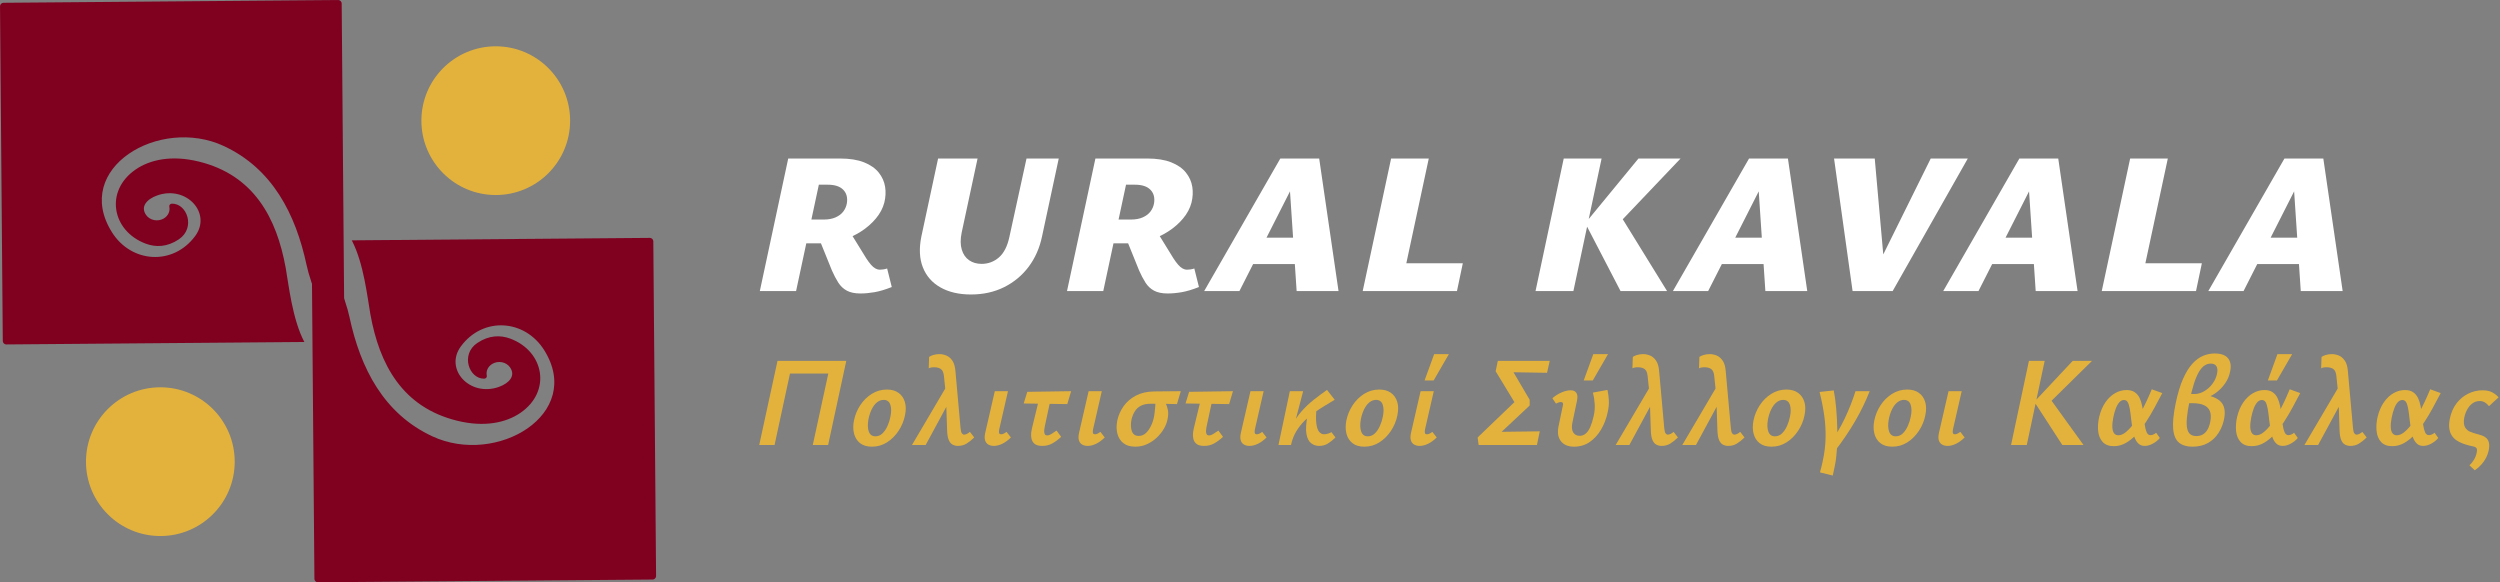 <?xml version="1.0" encoding="utf-8"?>
<!-- Generator: Adobe Illustrator 16.0.0, SVG Export Plug-In . SVG Version: 6.00 Build 0)  -->
<!DOCTYPE svg PUBLIC "-//W3C//DTD SVG 1.1//EN" "http://www.w3.org/Graphics/SVG/1.1/DTD/svg11.dtd">
<svg version="1.1" id="Layer_1" xmlns="http://www.w3.org/2000/svg" xmlns:xlink="http://www.w3.org/1999/xlink" x="0px" y="0px"
	 width="1285.04px" height="299.326px" viewBox="0 0 1285.04 299.326" enable-background="new 0 0 1285.04 299.326"
	 xml:space="preserve">
<rect x="0" y="0" width="1285.04" height="299.326" fill="#808080" stroke="none"/>
<path fill-rule="evenodd" clip-rule="evenodd" fill="#800020" d="M160.367,145.844l0.588,71.411l0.662,80.284l-0.015,0.001
	c0.008,0.477,0.221,0.921,0.556,1.25c0.335,0.331,0.784,0.536,1.26,0.536l0.002-0.016l172.039-1.419v0.016
	c0.475-0.008,0.92-0.221,1.25-0.556c0.33-0.336,0.535-0.784,0.535-1.26l-0.015-0.002l-1.419-172.041h0.016
	c-0.008-0.476-0.22-0.921-0.556-1.251s-0.783-0.535-1.26-0.535l-0.002,0.016l-153.189,1.263c6.221,11.876,8.02,29.455,9.567,38.031
	c4.664,25.853,16.438,47.795,44.671,54.708c13.944,3.421,25.02,1.013,32.412-4.039c16.092-10.988,12.349-31.672-5.216-38.197
	c-5.031-1.869-10.906-1.795-16.943,2.268c-8.741,5.888-4.228,18.439,3.547,18.333c0.43-0.006,0.803-0.173,1.074-0.476
	c0.275-0.309,0.372-0.671,0.289-1.05c-0.505-2.297,0.55-4.749,2.861-6.102c3.029-1.775,7.072-0.996,9.025,1.734
	c3.163,4.41-0.434,8.247-5.652,10.116c-15.001,5.348-28.22-9.123-19.527-20.871c11.343-15.338,32.785-13.945,42.779,1.962
	c20.656,32.885-24.44,59.711-57.493,44.313c-24.925-11.604-36.922-34.813-42.603-61.391c-0.948-4.433-3.244-11.829-6.458-18.422
	c-1.091-3.012-2.937-5.981-5.534-8.91c-0.625-0.745-1.268-1.426-1.925-2.027c-1.604-1.584-3.43-3.155-5.479-4.714l0.143,17.024
	C160.36,145.836,160.363,145.84,160.367,145.844L160.367,145.844z"/>
<path fill-rule="evenodd" clip-rule="evenodd" fill="#800020" d="M176.88,153.482l-0.588-71.411L175.63,1.786h0.015
	c-0.008-0.476-0.221-0.921-0.556-1.251C174.754,0.205,174.305,0,173.829,0l-0.001,0.016L1.786,1.434V1.418
	c-0.476,0.008-0.92,0.22-1.25,0.556C0.206,2.31,0.001,2.758,0,3.234l0.015,0.001l1.418,172.041H1.419
	c0.008,0.477,0.22,0.921,0.556,1.252c0.335,0.329,0.784,0.534,1.26,0.534l0.002-0.015l153.191-1.263
	c-6.222-11.876-8.02-29.456-9.567-38.031c-4.664-25.854-16.439-47.796-44.672-54.708c-13.945-3.422-25.021-1.013-32.414,4.039
	c-16.091,10.988-12.348,31.671,5.216,38.196c5.031,1.87,10.907,1.796,16.944-2.267c8.742-5.889,4.227-18.44-3.547-18.333
	c-0.429,0.006-0.803,0.172-1.074,0.475c-0.275,0.309-0.373,0.672-0.289,1.05c0.505,2.298-0.55,4.75-2.862,6.103
	c-3.029,1.775-7.072,0.995-9.025-1.734c-3.163-4.41,0.434-8.247,5.653-10.116c15.001-5.35,28.221,9.122,19.528,20.87
	c-11.344,15.339-32.787,13.946-42.781-1.961c-20.655-32.885,24.44-59.713,57.495-44.313c24.926,11.604,36.923,34.813,42.604,61.391
	c0.948,4.432,3.244,11.829,6.458,18.422c1.092,3.011,2.938,5.98,5.534,8.909c0.626,0.745,1.268,1.427,1.925,2.028
	c1.603,1.584,3.43,3.155,5.48,4.713l-0.143-17.024C176.887,153.49,176.884,153.486,176.88,153.482L176.88,153.482z"/>
<path fill-rule="evenodd" clip-rule="evenodd" fill="#E3B23C" d="M293.049,62.024c0-21.109-17.113-38.222-38.223-38.222
	c-21.108,0-38.22,17.113-38.22,38.222s17.111,38.222,38.22,38.222C275.936,100.246,293.049,83.134,293.049,62.024L293.049,62.024z"
	/>
<path fill-rule="evenodd" clip-rule="evenodd" fill="#E3B23C" d="M120.641,237.302c0-21.109-17.113-38.223-38.222-38.223
	s-38.222,17.113-38.222,38.223c0,21.108,17.112,38.222,38.222,38.222S120.641,258.41,120.641,237.302L120.641,237.302z"/>
<g>
	<path fill="#FFFFFF" d="M390.562,149.609L405.16,81.48h26.609c4.97,0,9.094,0.657,12.373,1.968c3.278,1.312,5.799,3.072,7.559,5.28
		c1.76,2.21,2.848,4.643,3.262,7.3s0.274,5.367-0.414,8.128c-0.761,2.898-2.21,5.626-4.349,8.179
		c-2.141,2.555-4.695,4.781-7.662,6.679c-2.969,1.899-6.179,3.383-9.629,4.452c-3.453,1.071-6.903,1.604-10.354,1.604H403.4
		l2.588-12.217h17.395c2.416,0,4.469-0.379,6.161-1.14c1.69-0.759,3.003-1.76,3.935-3.002c0.932-1.243,1.535-2.623,1.812-4.142
		c0.482-2.899-0.121-5.229-1.812-6.989c-1.692-1.76-4.366-2.641-8.024-2.641h-4.556l-11.7,54.669H390.562z M442.228,150.852
		c-2.831,0-5.144-0.483-6.938-1.449c-1.796-0.966-3.262-2.346-4.4-4.142c-1.139-1.794-2.226-3.865-3.262-6.212l-7.454-18.431
		l14.081-5.694l10.975,17.809c0.896,1.382,1.725,2.503,2.485,3.365c0.759,0.864,1.518,1.501,2.278,1.915
		c0.759,0.414,1.483,0.621,2.174,0.621c0.621,0,1.259-0.052,1.915-0.155c0.655-0.104,1.295-0.259,1.916-0.466l2.381,9.526
		c-3.313,1.312-6.247,2.19-8.801,2.64C447.024,150.627,444.573,150.852,442.228,150.852z"/>
	<path fill="#FFFFFF" d="M499.069,151.369c-6.145,0-11.355-1.208-15.635-3.623c-4.28-2.416-7.299-5.851-9.06-10.303
		c-1.76-4.452-2.019-9.749-0.776-15.893l8.594-40.07h20.294l-8.18,38.103c-0.69,3.383-0.673,6.282,0.052,8.697
		c0.725,2.417,1.983,4.245,3.779,5.487c1.794,1.243,3.935,1.864,6.419,1.864c3.382,0,6.351-1.104,8.904-3.313
		c2.553-2.208,4.349-5.729,5.385-10.561l8.801-40.277h16.565l-8.594,40.07c-1.242,5.937-3.538,11.13-6.885,15.582
		c-3.349,4.452-7.542,7.938-12.58,10.458C511.114,150.109,505.419,151.369,499.069,151.369z"/>
	<path fill="#FFFFFF" d="M548.457,149.609l14.599-68.129h26.609c4.97,0,9.094,0.657,12.373,1.968
		c3.278,1.312,5.799,3.072,7.559,5.28c1.76,2.21,2.848,4.643,3.262,7.3s0.274,5.367-0.414,8.128
		c-0.761,2.898-2.21,5.626-4.349,8.179c-2.141,2.555-4.695,4.781-7.662,6.679c-2.969,1.899-6.179,3.383-9.629,4.452
		c-3.453,1.071-6.903,1.604-10.354,1.604h-19.154l2.588-12.217h17.395c2.416,0,4.469-0.379,6.161-1.14
		c1.69-0.759,3.003-1.76,3.935-3.002c0.932-1.243,1.535-2.623,1.812-4.142c0.482-2.899-0.121-5.229-1.812-6.989
		c-1.692-1.76-4.366-2.641-8.024-2.641h-4.556l-11.7,54.669H548.457z M600.123,150.852c-2.831,0-5.144-0.483-6.938-1.449
		c-1.796-0.966-3.262-2.346-4.4-4.142c-1.139-1.794-2.226-3.865-3.262-6.212l-7.454-18.431l14.081-5.694l10.975,17.809
		c0.896,1.382,1.725,2.503,2.485,3.365c0.759,0.864,1.518,1.501,2.278,1.915c0.759,0.414,1.483,0.621,2.174,0.621
		c0.621,0,1.259-0.052,1.915-0.155c0.655-0.104,1.295-0.259,1.916-0.466l2.381,9.526c-3.313,1.312-6.247,2.19-8.801,2.64
		C604.92,150.627,602.469,150.852,600.123,150.852z"/>
	<path fill="#FFFFFF" d="M666.49,149.609l-3.831-57.567h3.624l-29.198,57.567h-18.119l39.138-68.129h19.983l9.939,68.129H666.49z
		 M633.669,135.735l7.972-13.563h31.166l3.728,13.563H633.669z"/>
	<path fill="#FFFFFF" d="M700.451,149.609L715.05,81.48h19.362l-14.6,68.129H700.451z M706.56,149.609l3.003-14.288h42.348
		l-3.003,14.288H706.56z"/>
	<path fill="#FFFFFF" d="M789.287,149.609l14.495-68.129h19.466l-14.496,68.129H789.287z M832.98,149.609l-18.119-34.893
		l27.334-33.236h21.64l-34.479,36.239l2.175-9.215l25.366,41.104H832.98z"/>
	<path fill="#FFFFFF" d="M907.425,149.609l-3.831-57.567h3.624l-29.198,57.567H859.9l39.138-68.129h19.983l9.939,68.129H907.425z
		 M874.604,135.735l7.972-13.563h31.166l3.728,13.563H874.604z"/>
	<path fill="#FFFFFF" d="M952.257,149.609l-9.525-68.129h20.914l5.488,61.71h-7.248l30.544-61.71h19.051l-38.619,68.129H952.257z"/>
	<path fill="#FFFFFF" d="M1046.373,149.609l-3.831-57.567h3.624l-29.198,57.567h-18.119l39.138-68.129h19.983l9.939,68.129H1046.373
		z M1013.552,135.735l7.972-13.563h31.166l3.728,13.563H1013.552z"/>
	<path fill="#FFFFFF" d="M1080.333,149.609l14.599-68.129h19.362l-14.6,68.129H1080.333z M1086.441,149.609l3.003-14.288h42.348
		l-3.003,14.288H1086.441z"/>
	<path fill="#FFFFFF" d="M1182.629,149.609l-3.831-57.567h3.624l-29.198,57.567h-18.119l39.138-68.129h19.983l9.939,68.129H1182.629
		z M1149.808,135.735l7.972-13.563h31.166l3.728,13.563H1149.808z"/>
	<path fill="#E3B23C" d="M390.251,228.743l9.396-43.235h7.819l-9.33,43.235H390.251z M400.633,192.013l1.445-6.505h30.488
		l-1.38,6.505H400.633z M417.782,228.743l9.396-43.235h7.818l-9.33,43.235H417.782z"/>
	<path fill="#E3B23C" d="M448.203,229.598c-2.541,0-4.577-0.603-6.11-1.808c-1.534-1.204-2.563-2.825-3.088-4.862
		c-0.526-2.036-0.549-4.281-0.066-6.734c0.569-2.848,1.653-5.487,3.253-7.918c1.599-2.432,3.581-4.38,5.946-5.848
		s4.95-2.201,7.754-2.201c2.408,0,4.402,0.569,5.979,1.708c1.576,1.14,2.661,2.705,3.252,4.698c0.592,1.993,0.602,4.304,0.033,6.932
		c-0.57,2.804-1.654,5.421-3.253,7.853c-1.6,2.431-3.57,4.402-5.913,5.913C453.646,228.842,451.051,229.598,448.203,229.598z
		 M449.978,224.275c1.401,0,2.617-0.503,3.646-1.512c1.029-1.007,1.895-2.3,2.596-3.877c0.7-1.576,1.204-3.196,1.512-4.862
		c0.481-2.365,0.448-4.369-0.099-6.012c-0.549-1.643-1.698-2.464-3.45-2.464c-1.227,0-2.365,0.427-3.416,1.281
		c-1.052,0.854-1.95,2.036-2.694,3.548c-0.745,1.512-1.314,3.275-1.708,5.289c-0.438,2.541-0.362,4.611,0.229,6.21
		C447.186,223.477,448.313,224.275,449.978,224.275z"/>
	<path fill="#E3B23C" d="M468.77,228.743l18.464-31.343l1.052,8.279l-12.484,23.063H468.77z M492.358,229.203
		c-0.92,0-1.797-0.208-2.628-0.624c-0.833-0.416-1.501-1.183-2.004-2.3c-0.505-1.117-0.8-2.749-0.888-4.896l-0.591-17.938
		l-1.052-10.186c-0.176-1.664-0.646-2.813-1.412-3.449c-0.768-0.635-1.852-0.975-3.253-1.019c-0.482-0.043-1.029-0.021-1.643,0.065
		c-0.614,0.089-1.117,0.241-1.512,0.46l0.197-5.848c0.438-0.35,1.15-0.679,2.136-0.985c0.985-0.306,2.047-0.46,3.187-0.46
		c1.227,0,2.432,0.252,3.614,0.756s2.201,1.391,3.056,2.661c0.854,1.271,1.368,3.066,1.544,5.388l2.628,29.239
		c0.132,1.403,0.372,2.312,0.723,2.728c0.351,0.417,0.723,0.624,1.117,0.624s0.876-0.132,1.445-0.395s1.073-0.612,1.512-1.051
		l2.234,2.891c-1.402,1.358-2.738,2.421-4.009,3.188C495.49,228.819,494.022,229.203,492.358,229.203z"/>
	<path fill="#E3B23C" d="M510.821,229.203c-1.052,0-1.982-0.23-2.793-0.689c-0.811-0.46-1.369-1.184-1.675-2.169
		c-0.308-0.985-0.286-2.267,0.065-3.844l4.928-21.421h6.769l-4.469,19.516c-0.176,0.788-0.208,1.424-0.099,1.905
		c0.109,0.482,0.471,0.723,1.084,0.723c0.351,0,0.733-0.087,1.15-0.263c0.416-0.175,0.953-0.503,1.609-0.985l2.234,2.891
		c-1.489,1.445-2.979,2.53-4.468,3.253C513.668,228.842,512.223,229.203,510.821,229.203z"/>
	<path fill="#E3B23C" d="M526.197,207.389l1.84-5.979l22.537-0.329l-1.971,6.637L526.197,207.389z M535.79,229.203
		c-1.839,0-3.187-0.373-4.041-1.117c-0.854-0.744-1.379-1.652-1.576-2.727c-0.197-1.073-0.23-2.103-0.099-3.089
		c0.131-0.985,0.263-1.718,0.394-2.201l4.469-18.332h5.848l-3.811,17.741c-0.089,0.395-0.165,0.931-0.23,1.609
		c-0.065,0.68,0,1.305,0.197,1.873c0.197,0.569,0.646,0.854,1.347,0.854c0.613,0,1.324-0.24,2.136-0.723
		c0.811-0.482,1.697-1.073,2.661-1.774l2.365,3.22c-1.445,1.358-2.935,2.476-4.468,3.351
		C539.447,228.765,537.718,229.203,535.79,229.203z"/>
	<path fill="#E3B23C" d="M559.051,229.203c-1.052,0-1.982-0.23-2.793-0.689c-0.811-0.46-1.369-1.184-1.675-2.169
		c-0.308-0.985-0.286-2.267,0.065-3.844l4.928-21.421h6.769l-4.469,19.516c-0.176,0.788-0.208,1.424-0.099,1.905
		c0.109,0.482,0.471,0.723,1.084,0.723c0.351,0,0.733-0.087,1.15-0.263c0.416-0.175,0.953-0.503,1.609-0.985l2.234,2.891
		c-1.489,1.445-2.979,2.53-4.468,3.253C561.897,228.842,560.452,229.203,559.051,229.203z"/>
	<path fill="#E3B23C" d="M583.559,229.598c-2.541,0-4.577-0.603-6.11-1.808c-1.534-1.204-2.563-2.825-3.088-4.862
		c-0.526-2.036-0.549-4.281-0.066-6.734c0.569-2.672,1.653-5.136,3.253-7.393c1.599-2.256,3.713-4.073,6.341-5.453
		s5.717-2.092,9.265-2.136l13.799-0.132l-1.972,6.637c-2.541-0.087-4.852-0.142-6.932-0.164c-2.081-0.021-4.261-0.033-6.538-0.033
		c-2.016,0-3.691,0.34-5.026,1.019c-1.337,0.68-2.389,1.633-3.154,2.858c-0.767,1.227-1.347,2.65-1.741,4.271
		c-0.438,2.454-0.361,4.469,0.229,6.046c0.592,1.576,1.764,2.365,3.516,2.365c1.401,0,2.629-0.493,3.68-1.479
		c1.052-0.985,1.938-2.244,2.661-3.778c0.723-1.533,1.237-3.131,1.544-4.797c0.088-0.35,0.175-0.93,0.263-1.741
		c0.088-0.81,0.175-1.675,0.264-2.595c0.087-0.92,0.152-1.774,0.196-2.563c0.044-0.788,0.044-1.313,0-1.576l4.206-0.92
		c0.263,0.876,0.624,1.796,1.084,2.76s0.821,2.092,1.084,3.384s0.197,2.902-0.197,4.829c-0.307,1.577-0.942,3.187-1.905,4.83
		c-0.964,1.643-2.18,3.153-3.646,4.533c-1.469,1.38-3.133,2.497-4.994,3.352C587.709,229.17,585.705,229.598,583.559,229.598z"/>
	<path fill="#E3B23C" d="M609.381,207.389l1.84-5.979l22.537-0.329l-1.971,6.637L609.381,207.389z M618.974,229.203
		c-1.839,0-3.187-0.373-4.041-1.117c-0.854-0.744-1.379-1.652-1.576-2.727c-0.197-1.073-0.23-2.103-0.099-3.089
		c0.131-0.985,0.263-1.718,0.394-2.201l4.469-18.332h5.848l-3.811,17.741c-0.089,0.395-0.165,0.931-0.23,1.609
		c-0.065,0.68,0,1.305,0.197,1.873c0.197,0.569,0.646,0.854,1.347,0.854c0.613,0,1.324-0.24,2.136-0.723
		c0.811-0.482,1.697-1.073,2.661-1.774l2.365,3.22c-1.445,1.358-2.935,2.476-4.468,3.351
		C622.631,228.765,620.901,229.203,618.974,229.203z"/>
	<path fill="#E3B23C" d="M642.234,229.203c-1.052,0-1.982-0.23-2.793-0.689c-0.811-0.46-1.369-1.184-1.675-2.169
		c-0.308-0.985-0.286-2.267,0.065-3.844l4.928-21.421h6.769l-4.469,19.516c-0.176,0.788-0.208,1.424-0.099,1.905
		c0.109,0.482,0.471,0.723,1.084,0.723c0.351,0,0.733-0.087,1.15-0.263c0.416-0.175,0.953-0.503,1.609-0.985l2.234,2.891
		c-1.489,1.445-2.979,2.53-4.468,3.253C645.081,228.842,643.636,229.203,642.234,229.203z"/>
	<path fill="#E3B23C" d="M657.149,228.743l5.848-27.663h6.834l-7.228,27.663H657.149z M661.224,228.743
		c0.525-3.68,1.455-6.909,2.792-9.691c1.336-2.781,2.957-5.268,4.862-7.458s3.985-4.183,6.242-5.979
		c2.256-1.796,4.589-3.525,6.998-5.191l3.942,5.06c-1.489,0.92-3.121,1.906-4.896,2.957c-1.773,1.052-3.57,2.213-5.388,3.482
		c-1.818,1.271-3.548,2.717-5.19,4.337c-1.643,1.621-3.078,3.449-4.305,5.486s-2.125,4.37-2.693,6.998H661.224z M678.044,229.203
		c-1.576,0-2.956-0.471-4.14-1.413c-1.183-0.941-1.971-2.507-2.365-4.697c-0.394-2.19-0.241-5.191,0.46-9.002l4.862-5.322
		c-0.438,3.768-0.525,6.702-0.263,8.805s0.756,3.57,1.479,4.402s1.544,1.248,2.464,1.248c0.351,0,0.744-0.033,1.183-0.099
		c0.438-0.065,0.888-0.186,1.348-0.361c0.46-0.175,0.887-0.395,1.281-0.657l2.103,2.76c-1.402,1.358-2.738,2.421-4.009,3.188
		C681.176,228.819,679.709,229.203,678.044,229.203z"/>
	<path fill="#E3B23C" d="M701.304,229.598c-2.541,0-4.577-0.603-6.11-1.808c-1.534-1.204-2.563-2.825-3.088-4.862
		c-0.526-2.036-0.549-4.281-0.066-6.734c0.569-2.848,1.653-5.487,3.253-7.918c1.599-2.432,3.581-4.38,5.946-5.848
		s4.95-2.201,7.754-2.201c2.408,0,4.402,0.569,5.979,1.708c1.576,1.14,2.661,2.705,3.252,4.698c0.592,1.993,0.602,4.304,0.033,6.932
		c-0.57,2.804-1.654,5.421-3.253,7.853c-1.6,2.431-3.57,4.402-5.913,5.913C706.747,228.842,704.151,229.598,701.304,229.598z
		 M703.078,224.275c1.401,0,2.617-0.503,3.646-1.512c1.029-1.007,1.895-2.3,2.596-3.877c0.7-1.576,1.204-3.196,1.512-4.862
		c0.481-2.365,0.448-4.369-0.099-6.012c-0.549-1.643-1.698-2.464-3.45-2.464c-1.227,0-2.365,0.427-3.416,1.281
		c-1.052,0.854-1.95,2.036-2.694,3.548c-0.745,1.512-1.314,3.275-1.708,5.289c-0.438,2.541-0.362,4.611,0.229,6.21
		C700.286,223.477,701.413,224.275,703.078,224.275z"/>
	<path fill="#E3B23C" d="M729.689,229.203c-1.052,0-1.982-0.23-2.793-0.689c-0.811-0.46-1.369-1.184-1.675-2.169
		c-0.308-0.985-0.286-2.267,0.065-3.844l4.928-21.421h6.769l-4.469,19.516c-0.176,0.788-0.208,1.424-0.099,1.905
		c0.109,0.482,0.471,0.723,1.084,0.723c0.351,0,0.733-0.087,1.15-0.263c0.416-0.175,0.953-0.503,1.609-0.985l2.234,2.891
		c-1.489,1.445-2.979,2.53-4.468,3.253C732.536,228.842,731.091,229.203,729.689,229.203z M732.252,195.561l4.928-13.535h7.557
		l-7.819,13.535H732.252z"/>
	<path fill="#E3B23C" d="M760.046,228.743l-0.525-3.877l21.354-20.5l-0.263,5.913l-11.827-19.449l1.116-5.322h26.678l-1.38,6.11
		l-20.501-0.328l1.643-2.694l9.922,16.887v2.957l-17.938,16.821l-2.563-3.22l25.691-0.328l-1.445,7.03H760.046z"/>
	<path fill="#E3B23C" d="M809.128,229.598c-3.066,0-5.334-0.941-6.801-2.826c-1.468-1.883-1.873-4.424-1.216-7.622l2.169-10.447
		c0.131-0.481,0.174-0.876,0.131-1.183c-0.044-0.306-0.153-0.525-0.328-0.657c-0.176-0.131-0.438-0.197-0.789-0.197
		c-0.394,0-0.811,0.077-1.248,0.23c-0.438,0.154-0.854,0.34-1.248,0.559l-1.84-2.76c1.445-1.271,3.022-2.267,4.73-2.99
		c1.709-0.723,3.241-1.084,4.6-1.084c1.007,0,1.796,0.22,2.365,0.657c0.569,0.438,0.931,1.063,1.084,1.873s0.099,1.807-0.164,2.989
		l-2.3,10.907c-0.482,2.278-0.361,4.009,0.361,5.191c0.724,1.183,1.851,1.774,3.385,1.774c1.183,0,2.223-0.395,3.121-1.184
		c0.896-0.788,1.675-1.938,2.332-3.449s1.226-3.361,1.709-5.553c0.481-2.058,0.656-4.128,0.525-6.209
		c-0.132-2.08-0.438-4.019-0.92-5.815l7.49-1.38c0.351,1.621,0.58,3.374,0.69,5.257c0.108,1.884-0.077,3.921-0.559,6.111
		c-0.701,3.329-1.852,6.341-3.45,9.034c-1.6,2.694-3.56,4.83-5.881,6.406C814.756,228.809,812.106,229.598,809.128,229.598z
		 M814.056,195.561l4.929-13.535h7.556l-7.818,13.535H814.056z"/>
	<path fill="#E3B23C" d="M830.482,228.743l18.464-31.343l1.052,8.279l-12.484,23.063H830.482z M854.071,229.203
		c-0.92,0-1.797-0.208-2.628-0.624c-0.833-0.416-1.501-1.183-2.004-2.3c-0.505-1.117-0.8-2.749-0.888-4.896l-0.591-17.938
		l-1.052-10.186c-0.176-1.664-0.646-2.813-1.412-3.449c-0.768-0.635-1.852-0.975-3.253-1.019c-0.482-0.043-1.029-0.021-1.643,0.065
		c-0.614,0.089-1.117,0.241-1.512,0.46l0.197-5.848c0.438-0.35,1.15-0.679,2.136-0.985c0.985-0.306,2.047-0.46,3.187-0.46
		c1.227,0,2.432,0.252,3.614,0.756s2.201,1.391,3.056,2.661c0.854,1.271,1.368,3.066,1.544,5.388l2.628,29.239
		c0.132,1.403,0.372,2.312,0.723,2.728c0.351,0.417,0.723,0.624,1.117,0.624s0.876-0.132,1.445-0.395s1.073-0.612,1.512-1.051
		l2.234,2.891c-1.402,1.358-2.738,2.421-4.009,3.188C857.203,228.819,855.735,229.203,854.071,229.203z"/>
	<path fill="#E3B23C" d="M864.715,228.743l18.464-31.343l1.052,8.279l-12.484,23.063H864.715z M888.304,229.203
		c-0.92,0-1.797-0.208-2.628-0.624c-0.833-0.416-1.501-1.183-2.004-2.3c-0.505-1.117-0.8-2.749-0.888-4.896l-0.591-17.938
		l-1.052-10.186c-0.176-1.664-0.646-2.813-1.412-3.449c-0.768-0.635-1.852-0.975-3.253-1.019c-0.482-0.043-1.029-0.021-1.643,0.065
		c-0.614,0.089-1.117,0.241-1.512,0.46l0.197-5.848c0.438-0.35,1.15-0.679,2.136-0.985c0.985-0.306,2.047-0.46,3.187-0.46
		c1.227,0,2.432,0.252,3.614,0.756s2.201,1.391,3.056,2.661c0.854,1.271,1.368,3.066,1.544,5.388l2.628,29.239
		c0.132,1.403,0.372,2.312,0.723,2.728c0.351,0.417,0.723,0.624,1.117,0.624s0.876-0.132,1.445-0.395s1.073-0.612,1.512-1.051
		l2.234,2.891c-1.402,1.358-2.738,2.421-4.009,3.188C891.436,228.819,889.968,229.203,888.304,229.203z"/>
	<path fill="#E3B23C" d="M910.577,229.598c-2.541,0-4.577-0.603-6.11-1.808c-1.534-1.204-2.563-2.825-3.088-4.862
		c-0.526-2.036-0.549-4.281-0.066-6.734c0.569-2.848,1.653-5.487,3.253-7.918c1.599-2.432,3.581-4.38,5.946-5.848
		s4.95-2.201,7.754-2.201c2.408,0,4.402,0.569,5.979,1.708c1.576,1.14,2.661,2.705,3.252,4.698c0.592,1.993,0.602,4.304,0.033,6.932
		c-0.57,2.804-1.654,5.421-3.253,7.853c-1.6,2.431-3.57,4.402-5.913,5.913C916.021,228.842,913.425,229.598,910.577,229.598z
		 M912.352,224.275c1.401,0,2.617-0.503,3.646-1.512c1.029-1.007,1.895-2.3,2.596-3.877c0.7-1.576,1.204-3.196,1.512-4.862
		c0.481-2.365,0.448-4.369-0.099-6.012c-0.549-1.643-1.698-2.464-3.45-2.464c-1.227,0-2.365,0.427-3.416,1.281
		c-1.052,0.854-1.95,2.036-2.694,3.548c-0.745,1.512-1.314,3.275-1.708,5.289c-0.438,2.541-0.362,4.611,0.229,6.21
		C909.56,223.477,910.687,224.275,912.352,224.275z"/>
	<path fill="#E3B23C" d="M942.052,244.447l-6.57-1.643c0.263-0.964,0.515-1.905,0.756-2.825c0.24-0.92,0.448-1.818,0.624-2.694
		c0.92-4.205,1.423-8.236,1.511-12.09c0.088-3.854-0.143-7.721-0.689-11.598c-0.548-3.877-1.347-7.918-2.398-12.123l7.294-0.788
		c0.525,2.716,0.941,5.814,1.248,9.297c0.306,3.482,0.493,7.031,0.559,10.645c0.065,3.614,0,7.042-0.197,10.283
		s-0.537,6.001-1.019,8.279c-0.22,1.095-0.417,2.059-0.591,2.892C942.402,242.913,942.227,243.702,942.052,244.447z
		 M942.972,232.095l-3.22-2.892c3.417-4.687,6.242-9.385,8.477-14.095c2.234-4.708,4.074-9.385,5.52-14.028h7.294
		c-2.016,5.17-4.524,10.327-7.524,15.475C950.517,221.702,947.002,226.882,942.972,232.095z"/>
	<path fill="#E3B23C" d="M972.67,229.598c-2.541,0-4.577-0.603-6.11-1.808c-1.534-1.204-2.563-2.825-3.088-4.862
		c-0.526-2.036-0.549-4.281-0.066-6.734c0.569-2.848,1.653-5.487,3.253-7.918c1.599-2.432,3.581-4.38,5.946-5.848
		s4.95-2.201,7.754-2.201c2.408,0,4.402,0.569,5.979,1.708c1.576,1.14,2.661,2.705,3.252,4.698c0.592,1.993,0.602,4.304,0.033,6.932
		c-0.57,2.804-1.654,5.421-3.253,7.853c-1.6,2.431-3.57,4.402-5.913,5.913C978.113,228.842,975.518,229.598,972.67,229.598z
		 M974.444,224.275c1.401,0,2.617-0.503,3.646-1.512c1.029-1.007,1.895-2.3,2.596-3.877c0.7-1.576,1.204-3.196,1.512-4.862
		c0.481-2.365,0.448-4.369-0.099-6.012c-0.549-1.643-1.698-2.464-3.45-2.464c-1.227,0-2.365,0.427-3.416,1.281
		c-1.052,0.854-1.95,2.036-2.694,3.548c-0.745,1.512-1.314,3.275-1.708,5.289c-0.438,2.541-0.362,4.611,0.229,6.21
		C971.652,223.477,972.779,224.275,974.444,224.275z"/>
	<path fill="#E3B23C" d="M1001.056,229.203c-1.052,0-1.982-0.23-2.793-0.689c-0.811-0.46-1.369-1.184-1.675-2.169
		c-0.308-0.985-0.286-2.267,0.065-3.844l4.928-21.421h6.769l-4.469,19.516c-0.176,0.788-0.208,1.424-0.099,1.905
		c0.109,0.482,0.471,0.723,1.084,0.723c0.351,0,0.733-0.087,1.15-0.263c0.416-0.175,0.953-0.503,1.609-0.985l2.234,2.891
		c-1.489,1.445-2.979,2.53-4.468,3.253C1003.902,228.842,1002.457,229.203,1001.056,229.203z"/>
	<path fill="#E3B23C" d="M1033.712,228.743l9.199-43.235h8.082l-9.199,43.235H1033.712z M1060.061,228.743l-14.39-22.209
		l19.712-21.026h9.922l-22.998,22.669l1.117-3.745l17.544,24.312H1060.061z"/>
	<path fill="#E3B23C" d="M1086.54,229.335c-2.496,0-4.402-0.712-5.716-2.136c-1.314-1.423-2.093-3.296-2.333-5.618
		c-0.241-2.321-0.056-4.797,0.559-7.425c0.7-2.847,1.751-5.29,3.154-7.326c1.401-2.037,3.044-3.603,4.928-4.698
		c1.883-1.095,3.854-1.643,5.914-1.643c1.751,0,3.164,0.372,4.237,1.117s1.906,1.73,2.497,2.956
		c0.592,1.228,1.029,2.586,1.314,4.074c0.284,1.489,0.515,3.001,0.689,4.534c0.219,1.84,0.438,3.56,0.657,5.157
		c0.219,1.6,0.548,2.892,0.985,3.877s1.095,1.479,1.972,1.479c0.395,0,0.854-0.099,1.38-0.296s1.028-0.514,1.511-0.952l1.906,2.693
		c-0.833,1.052-1.982,1.994-3.45,2.826c-1.468,0.831-2.902,1.248-4.304,1.248c-1.358,0-2.453-0.405-3.285-1.216
		c-0.833-0.81-1.49-1.872-1.972-3.187c-0.482-1.314-0.844-2.771-1.084-4.369c-0.241-1.599-0.449-3.209-0.624-4.83
		c-0.22-2.146-0.46-3.964-0.723-5.453s-0.614-2.617-1.052-3.385c-0.438-0.766-1.095-1.149-1.971-1.149
		c-0.877,0-1.665,0.395-2.365,1.183c-0.701,0.788-1.305,1.852-1.808,3.187c-0.504,1.337-0.931,2.858-1.281,4.567
		c-0.394,2.015-0.559,3.702-0.492,5.059c0.065,1.358,0.361,2.389,0.887,3.089c0.525,0.701,1.27,1.051,2.234,1.051
		c1.183,0,2.408-0.503,3.68-1.511c1.27-1.007,2.539-2.343,3.811-4.008c1.27-1.665,2.497-3.537,3.68-5.618
		c1.183-2.08,2.277-4.206,3.285-6.374c1.007-2.168,1.905-4.216,2.694-6.144l5.388,1.972c-1.271,2.409-2.596,4.895-3.976,7.457
		s-2.848,5.027-4.402,7.393s-3.187,4.479-4.895,6.341c-1.709,1.862-3.527,3.341-5.454,4.435
		C1090.789,228.786,1088.73,229.335,1086.54,229.335z"/>
	<path fill="#E3B23C" d="M1126.885,229.598c-2.849,0-5.115-0.68-6.801-2.037c-1.688-1.357-2.694-3.657-3.022-6.899
		c-0.329-3.241,0.099-7.709,1.281-13.404c1.051-5.037,2.31-9.209,3.777-12.518c1.468-3.307,3.077-5.913,4.83-7.818
		c1.751-1.906,3.591-3.253,5.52-4.041c1.927-0.789,3.898-1.184,5.913-1.184c2.321,0,4.129,0.406,5.421,1.216
		c1.292,0.812,2.136,1.929,2.53,3.352c0.394,1.424,0.371,3.078-0.066,4.961c-0.438,2.06-1.237,3.942-2.397,5.65
		c-1.161,1.708-2.53,3.198-4.107,4.468c-1.577,1.271-3.285,2.257-5.125,2.957c-1.84,0.701-3.68,1.052-5.52,1.052l0.46-2.497
		c5.037,0,8.805,1.019,11.302,3.056c2.497,2.036,3.241,5.354,2.234,9.954c-0.525,2.41-1.469,4.665-2.825,6.769
		c-1.358,2.103-3.145,3.789-5.355,5.059C1132.721,228.962,1130.038,229.598,1126.885,229.598z M1128.921,224.144
		c1.314,0,2.453-0.284,3.417-0.854c0.963-0.568,1.763-1.412,2.398-2.529c0.635-1.117,1.105-2.507,1.413-4.173
		c0.394-2.189,0.306-3.964-0.263-5.322c-0.57-1.356-1.589-2.365-3.056-3.022c-1.469-0.657-3.318-0.985-5.553-0.985h-2.957
		l0.986-4.73h2.76c1.226,0,2.464-0.273,3.712-0.822c1.249-0.547,2.42-1.313,3.516-2.299c1.095-0.986,2.025-2.125,2.793-3.417
		c0.766-1.292,1.281-2.661,1.544-4.107c0.306-1.532,0.186-2.748-0.361-3.646c-0.549-0.897-1.522-1.347-2.924-1.347
		c-1.14,0-2.213,0.34-3.22,1.019c-1.009,0.68-1.961,1.773-2.858,3.285c-0.898,1.512-1.753,3.526-2.563,6.045
		c-0.812,2.52-1.589,5.641-2.333,9.363c-0.657,3.285-1.084,6.057-1.281,8.313s-0.143,4.063,0.164,5.421s0.854,2.332,1.643,2.924
		C1126.688,223.848,1127.694,224.144,1128.921,224.144z"/>
	<path fill="#E3B23C" d="M1157.438,229.335c-2.496,0-4.402-0.712-5.716-2.136c-1.314-1.423-2.093-3.296-2.333-5.618
		c-0.241-2.321-0.056-4.797,0.559-7.425c0.7-2.847,1.751-5.29,3.154-7.326c1.401-2.037,3.044-3.603,4.928-4.698
		c1.883-1.095,3.854-1.643,5.914-1.643c1.751,0,3.164,0.372,4.237,1.117s1.906,1.73,2.497,2.956
		c0.592,1.228,1.029,2.586,1.314,4.074c0.284,1.489,0.515,3.001,0.689,4.534c0.219,1.84,0.438,3.56,0.657,5.157
		c0.219,1.6,0.548,2.892,0.985,3.877s1.095,1.479,1.972,1.479c0.395,0,0.854-0.099,1.38-0.296s1.028-0.514,1.511-0.952l1.906,2.693
		c-0.833,1.052-1.982,1.994-3.45,2.826c-1.468,0.831-2.902,1.248-4.304,1.248c-1.358,0-2.453-0.405-3.285-1.216
		c-0.833-0.81-1.49-1.872-1.972-3.187c-0.482-1.314-0.844-2.771-1.084-4.369c-0.241-1.599-0.449-3.209-0.624-4.83
		c-0.22-2.146-0.46-3.964-0.723-5.453s-0.614-2.617-1.052-3.385c-0.438-0.766-1.095-1.149-1.971-1.149
		c-0.877,0-1.665,0.395-2.365,1.183c-0.701,0.788-1.305,1.852-1.808,3.187c-0.504,1.337-0.931,2.858-1.281,4.567
		c-0.394,2.015-0.559,3.702-0.492,5.059c0.065,1.358,0.361,2.389,0.887,3.089c0.525,0.701,1.27,1.051,2.234,1.051
		c1.183,0,2.408-0.503,3.68-1.511c1.27-1.007,2.539-2.343,3.811-4.008c1.27-1.665,2.497-3.537,3.68-5.618
		c1.183-2.08,2.277-4.206,3.285-6.374c1.007-2.168,1.905-4.216,2.694-6.144l5.388,1.972c-1.271,2.409-2.596,4.895-3.976,7.457
		s-2.848,5.027-4.402,7.393s-3.187,4.479-4.895,6.341c-1.709,1.862-3.527,3.341-5.454,4.435
		C1161.687,228.786,1159.628,229.335,1157.438,229.335z M1165.717,195.561l4.929-13.535h7.556l-7.819,13.535H1165.717z"/>
	<path fill="#E3B23C" d="M1184.509,228.743l18.464-31.343l1.052,8.279l-12.484,23.063H1184.509z M1208.098,229.203
		c-0.92,0-1.797-0.208-2.628-0.624c-0.833-0.416-1.501-1.183-2.004-2.3c-0.505-1.117-0.8-2.749-0.888-4.896l-0.591-17.938
		l-1.052-10.186c-0.176-1.664-0.646-2.813-1.412-3.449c-0.768-0.635-1.852-0.975-3.253-1.019c-0.482-0.043-1.029-0.021-1.643,0.065
		c-0.614,0.089-1.117,0.241-1.512,0.46l0.197-5.848c0.438-0.35,1.15-0.679,2.136-0.985c0.985-0.306,2.047-0.46,3.187-0.46
		c1.227,0,2.432,0.252,3.614,0.756s2.201,1.391,3.056,2.661c0.854,1.271,1.368,3.066,1.544,5.388l2.628,29.239
		c0.132,1.403,0.372,2.312,0.723,2.728c0.351,0.417,0.723,0.624,1.117,0.624s0.876-0.132,1.445-0.395s1.073-0.612,1.512-1.051
		l2.234,2.891c-1.402,1.358-2.738,2.421-4.009,3.188C1211.229,228.819,1209.762,229.203,1208.098,229.203z"/>
	<path fill="#E3B23C" d="M1229.648,229.335c-2.496,0-4.402-0.712-5.716-2.136c-1.314-1.423-2.093-3.296-2.333-5.618
		c-0.241-2.321-0.056-4.797,0.559-7.425c0.7-2.847,1.751-5.29,3.154-7.326c1.401-2.037,3.044-3.603,4.928-4.698
		c1.883-1.095,3.854-1.643,5.914-1.643c1.751,0,3.164,0.372,4.237,1.117s1.906,1.73,2.497,2.956
		c0.592,1.228,1.029,2.586,1.314,4.074c0.284,1.489,0.515,3.001,0.689,4.534c0.219,1.84,0.438,3.56,0.657,5.157
		c0.219,1.6,0.548,2.892,0.985,3.877s1.095,1.479,1.972,1.479c0.395,0,0.854-0.099,1.38-0.296s1.028-0.514,1.511-0.952l1.906,2.693
		c-0.833,1.052-1.982,1.994-3.45,2.826c-1.468,0.831-2.902,1.248-4.304,1.248c-1.358,0-2.453-0.405-3.285-1.216
		c-0.833-0.81-1.49-1.872-1.972-3.187c-0.482-1.314-0.844-2.771-1.084-4.369c-0.241-1.599-0.449-3.209-0.624-4.83
		c-0.22-2.146-0.46-3.964-0.723-5.453s-0.614-2.617-1.052-3.385c-0.438-0.766-1.095-1.149-1.971-1.149
		c-0.877,0-1.665,0.395-2.365,1.183c-0.701,0.788-1.305,1.852-1.808,3.187c-0.504,1.337-0.931,2.858-1.281,4.567
		c-0.394,2.015-0.559,3.702-0.492,5.059c0.065,1.358,0.361,2.389,0.887,3.089c0.525,0.701,1.27,1.051,2.234,1.051
		c1.183,0,2.408-0.503,3.68-1.511c1.27-1.007,2.539-2.343,3.811-4.008c1.27-1.665,2.497-3.537,3.68-5.618
		c1.183-2.08,2.277-4.206,3.285-6.374c1.007-2.168,1.905-4.216,2.694-6.144l5.388,1.972c-1.271,2.409-2.596,4.895-3.976,7.457
		s-2.848,5.027-4.402,7.393s-3.187,4.479-4.895,6.341c-1.709,1.862-3.527,3.341-5.454,4.435
		C1233.897,228.786,1231.839,229.335,1229.648,229.335z"/>
	<path fill="#E3B23C" d="M1272.096,241.753l-2.76-2.563c0.876-0.788,1.652-1.752,2.332-2.891c0.679-1.14,1.15-2.366,1.413-3.68
		c0.132-0.745,0.164-1.314,0.099-1.709c-0.065-0.394-0.253-0.701-0.559-0.92c-0.307-0.22-0.723-0.384-1.248-0.492
		c-0.526-0.11-1.161-0.253-1.906-0.428c-1.227-0.307-2.431-0.678-3.613-1.116c-1.183-0.438-2.268-0.996-3.253-1.676
		c-0.985-0.679-1.797-1.533-2.431-2.563c-0.636-1.029-1.041-2.244-1.216-3.647c-0.176-1.401-0.065-3.044,0.328-4.928
		c0.657-3.154,1.829-5.804,3.516-7.95c1.686-2.146,3.689-3.778,6.012-4.896s4.731-1.676,7.229-1.676
		c1.971,0,3.603,0.329,4.895,0.986c1.292,0.656,2.42,1.533,3.385,2.628l-4.929,4.534c-0.701-0.876-1.435-1.533-2.201-1.972
		c-0.767-0.438-1.632-0.657-2.596-0.657c-1.402,0-2.65,0.405-3.745,1.216s-1.993,1.873-2.693,3.187
		c-0.701,1.314-1.206,2.738-1.512,4.271c-0.351,2.103-0.208,3.702,0.427,4.796c0.635,1.096,1.521,1.873,2.661,2.333
		c1.139,0.46,2.234,0.821,3.286,1.084c0.92,0.22,1.817,0.482,2.693,0.789s1.643,0.755,2.3,1.347s1.106,1.402,1.348,2.432
		c0.24,1.029,0.186,2.397-0.165,4.106c-0.263,1.226-0.701,2.431-1.313,3.613c-0.614,1.184-1.392,2.311-2.333,3.385
		C1274.603,239.771,1273.453,240.789,1272.096,241.753z"/>
</g>
</svg>
